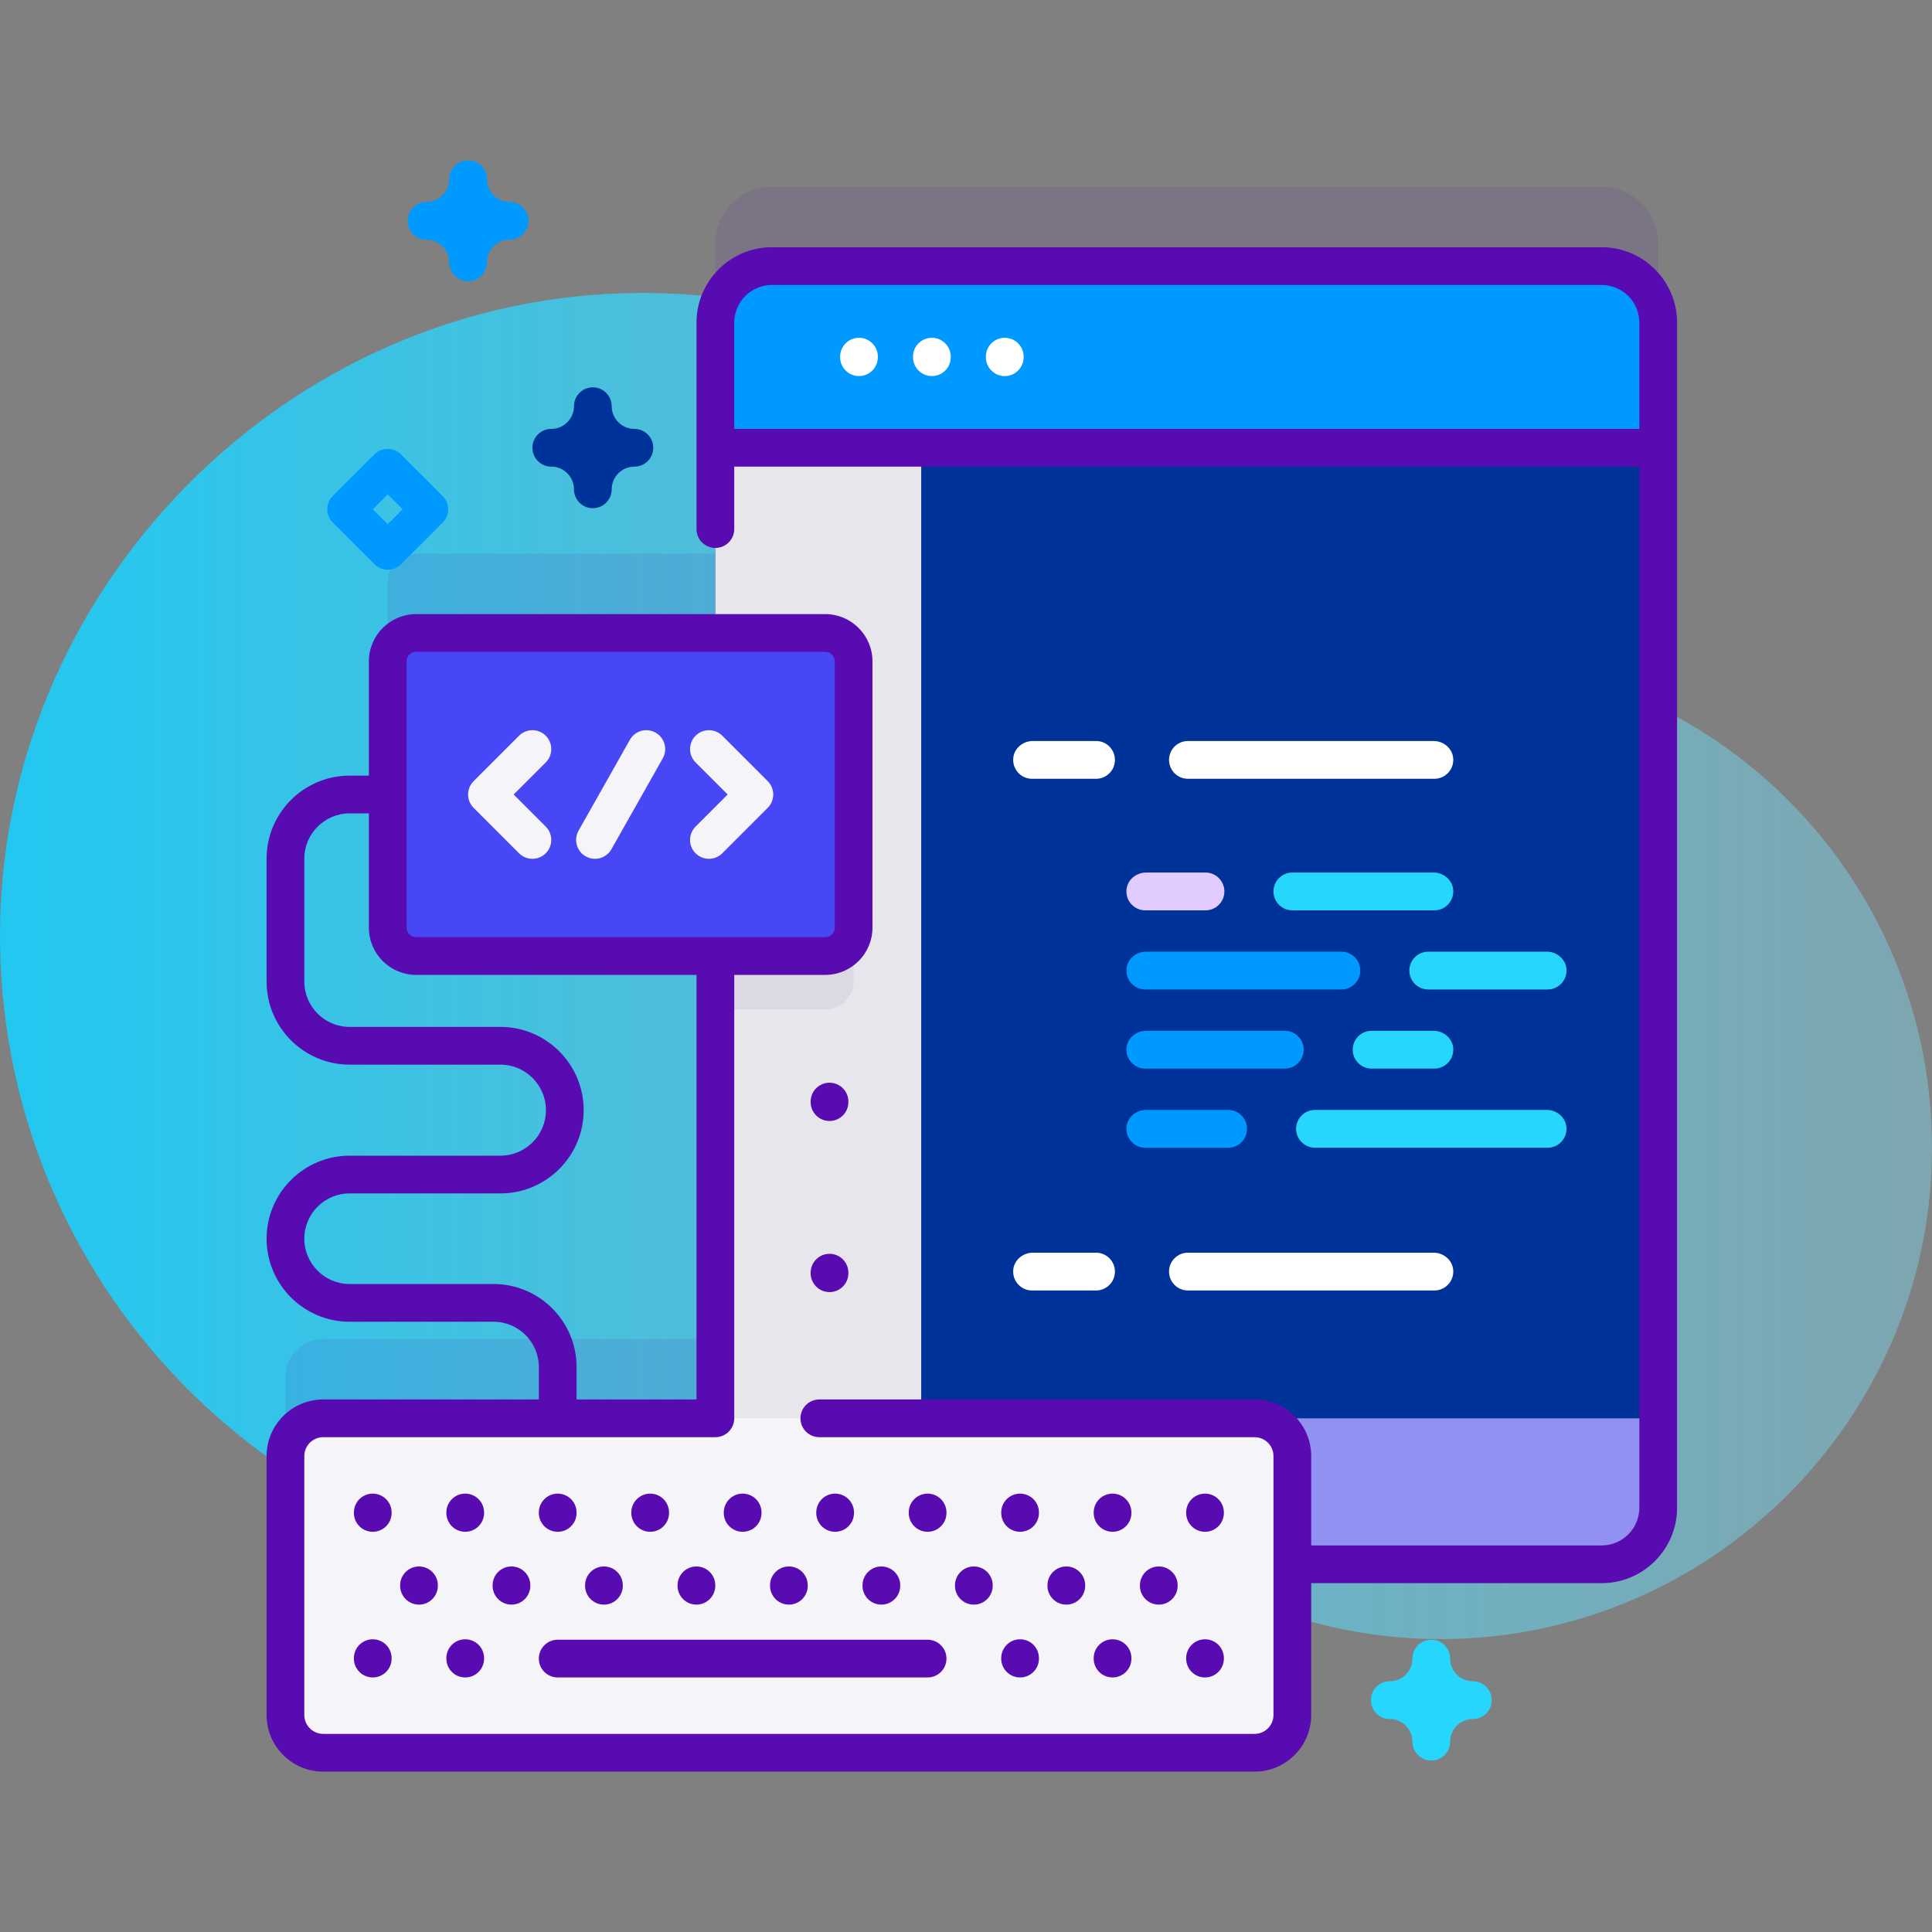 <svg width="256" height="256" viewBox="0 0 256 256" fill="none" xmlns="http://www.w3.org/2000/svg">
<rect x="0" y="0" width="256" height="256" fill="#808080" stroke="none"/>
<g clip-path="url(#clip0)">
<path d="M191.303 87.008C191.207 87.007 191.11 87.007 191.014 87.007C174.997 86.982 159.822 80.085 149.294 68.014C133.611 50.032 110.494 38.703 84.734 38.818C37.978 39.025 -0.598 78.308 0.007 125.06C0.608 171.553 38.484 209.057 85.121 209.057C98.292 209.057 110.763 206.064 121.894 200.721C131.491 196.115 142.926 197.329 151.378 203.802C162.309 212.174 175.973 217.159 190.801 217.184C226.492 217.243 255.791 188.173 255.999 152.483C256.208 116.459 227.278 87.219 191.303 87.008Z" fill="url(#paint0_linear)"/>
<path opacity="0.1" d="M212.227 24.759H102.286C98.148 24.759 94.79 28.117 94.79 32.255V73.371H55.139C53.06 73.371 51.376 75.056 51.376 77.134V112.418C51.376 114.496 53.06 116.181 55.139 116.181H94.79V177.435H42.825C40.063 177.435 37.824 179.674 37.824 182.437V216.749C37.824 219.511 40.062 221.75 42.825 221.75H166.24C169.002 221.75 171.241 219.511 171.241 216.749V196.78H212.227C216.365 196.78 219.723 193.422 219.723 189.284V32.255C219.723 28.117 216.365 24.759 212.227 24.759Z" fill="#590BB2"/>
<path d="M189.655 233.28C188.274 233.28 187.155 232.161 187.155 230.78C187.155 229.124 185.808 227.776 184.151 227.776C182.77 227.776 181.651 226.657 181.651 225.276C181.651 223.895 182.77 222.776 184.151 222.776C185.808 222.776 187.155 221.428 187.155 219.771C187.155 218.39 188.274 217.271 189.655 217.271C191.036 217.271 192.155 218.39 192.155 219.771C192.155 221.428 193.503 222.776 195.16 222.776C196.541 222.776 197.66 223.895 197.66 225.276C197.66 226.657 196.541 227.776 195.16 227.776C193.503 227.776 192.155 229.123 192.155 230.78C192.155 232.161 191.036 233.28 189.655 233.28Z" fill="#27D6FD"/>
<path d="M62.023 37.265C60.643 37.265 59.523 36.146 59.523 34.765C59.523 33.107 58.175 31.758 56.516 31.758C55.136 31.758 54.016 30.639 54.016 29.258C54.016 27.877 55.136 26.758 56.516 26.758C58.175 26.758 59.523 25.409 59.523 23.75C59.523 22.369 60.643 21.25 62.023 21.25C63.404 21.25 64.523 22.369 64.523 23.75C64.523 25.408 65.873 26.758 67.531 26.758C68.912 26.758 70.031 27.877 70.031 29.258C70.031 30.639 68.912 31.758 67.531 31.758C65.873 31.758 64.523 33.106 64.523 34.765C64.523 36.146 63.404 37.265 62.023 37.265Z" fill="#0099FF"/>
<path d="M51.376 75.494C50.713 75.494 50.077 75.231 49.608 74.761L44.1 69.254C43.632 68.784 43.368 68.149 43.368 67.486C43.368 66.823 43.632 66.187 44.1 65.719L49.608 60.211C50.584 59.234 52.167 59.234 53.144 60.211L58.651 65.719C59.12 66.188 59.383 66.823 59.383 67.486C59.383 68.149 59.12 68.785 58.651 69.254L53.144 74.761C52.675 75.231 52.039 75.494 51.376 75.494ZM49.404 67.486L51.376 69.458L53.348 67.486L51.376 65.514L49.404 67.486Z" fill="#0099FF"/>
<path d="M78.554 67.34C77.174 67.34 76.054 66.221 76.054 64.84C76.054 63.181 74.705 61.831 73.046 61.831C71.666 61.831 70.546 60.712 70.546 59.331C70.546 57.95 71.666 56.831 73.046 56.831C74.705 56.831 76.054 55.483 76.054 53.824C76.054 52.443 77.174 51.324 78.554 51.324C79.934 51.324 81.054 52.443 81.054 53.824C81.054 55.482 82.403 56.831 84.061 56.831C85.442 56.831 86.561 57.95 86.561 59.331C86.561 60.712 85.442 61.831 84.061 61.831C82.403 61.831 81.054 63.181 81.054 64.84C81.054 66.22 79.934 67.34 78.554 67.34Z" fill="#003399"/>
<path d="M219.723 42.755V199.784C219.723 203.922 216.365 207.28 212.227 207.28H102.286C98.148 207.28 94.79 203.922 94.79 199.784V42.755C94.79 38.617 98.148 35.259 102.286 35.259H212.227C216.365 35.259 219.723 38.617 219.723 42.755Z" fill="#003399"/>
<path d="M94.79 187.935V199.783C94.79 203.921 98.148 207.279 102.286 207.279H212.227C216.365 207.279 219.723 203.921 219.723 199.783V187.935H94.79Z" fill="#9191F1"/>
<path d="M122.066 35.258V207.279H102.286C98.15 207.279 94.789 203.923 94.789 199.782V42.755C94.789 38.619 98.15 35.258 102.286 35.258H122.066Z" fill="#E8E6ED"/>
<path d="M113.104 94.719V130.003C113.104 132.079 111.424 133.764 109.343 133.764H94.789V90.953H109.343C111.424 90.953 113.104 92.638 113.104 94.719Z" fill="#DDD9E4"/>
<path d="M219.723 59.331V42.755C219.723 38.615 216.367 35.259 212.227 35.259H102.286C98.146 35.259 94.79 38.615 94.79 42.755V59.332L219.723 59.331Z" fill="#0099FF"/>
<path d="M159.734 115.617H151.867C150.559 115.617 149.39 116.573 149.266 117.875C149.124 119.369 150.295 120.626 151.759 120.626H159.734C161.117 120.626 162.238 119.505 162.238 118.122C162.238 116.739 161.117 115.617 159.734 115.617Z" fill="#E2CCFF"/>
<path d="M189.954 115.617H171.244C169.861 115.617 168.74 116.738 168.74 118.121C168.74 119.504 169.861 120.625 171.244 120.625H190.062C191.526 120.625 192.697 119.368 192.554 117.875C192.43 116.573 191.262 115.617 189.954 115.617Z" fill="#27D6FD"/>
<path d="M177.74 126.102H151.867C150.559 126.102 149.392 127.058 149.267 128.36C149.125 129.853 150.295 131.11 151.76 131.11H177.74C179.123 131.11 180.244 129.989 180.244 128.606C180.244 127.223 179.123 126.102 177.74 126.102Z" fill="#0099FF"/>
<path d="M204.958 126.102H189.249C187.866 126.102 186.745 127.223 186.745 128.606C186.745 129.989 187.866 131.11 189.249 131.11H205.066C206.53 131.11 207.701 129.853 207.559 128.359C207.434 127.058 206.266 126.102 204.958 126.102Z" fill="#27D6FD"/>
<path d="M170.237 136.587H151.867C150.559 136.587 149.39 137.543 149.266 138.845C149.124 140.338 150.295 141.595 151.759 141.595H170.238C171.621 141.595 172.742 140.474 172.742 139.091C172.742 137.708 171.621 136.587 170.237 136.587Z" fill="#0099FF"/>
<path d="M189.955 136.587H181.748C180.365 136.587 179.244 137.708 179.244 139.091C179.244 140.474 180.365 141.595 181.748 141.595H190.063C191.527 141.595 192.698 140.338 192.555 138.844C192.431 137.543 191.263 136.587 189.955 136.587Z" fill="#27D6FD"/>
<path d="M204.959 147.072H174.246C172.863 147.072 171.742 148.193 171.742 149.576C171.742 150.959 172.863 152.08 174.246 152.08H205.067C206.531 152.08 207.702 150.823 207.559 149.33C207.435 148.028 206.267 147.072 204.959 147.072Z" fill="#27D6FD"/>
<path d="M162.735 147.072H151.867C150.559 147.072 149.39 148.028 149.266 149.33C149.124 150.824 150.295 152.081 151.759 152.081H162.735C164.118 152.081 165.239 150.96 165.239 149.577C165.239 148.193 164.118 147.072 162.735 147.072Z" fill="#0099FF"/>
<path d="M145.23 98.186H136.863C135.555 98.186 134.386 99.142 134.262 100.444C134.12 101.938 135.291 103.195 136.755 103.195H145.23C146.613 103.195 147.735 102.074 147.735 100.691C147.734 99.308 146.613 98.186 145.23 98.186Z" fill="white"/>
<path d="M189.955 98.186H157.408C156.025 98.186 154.903 99.308 154.903 100.69C154.903 102.073 156.024 103.194 157.408 103.194H190.062C191.527 103.194 192.697 101.937 192.555 100.444C192.431 99.143 191.263 98.186 189.955 98.186Z" fill="white"/>
<path d="M145.23 165.987H136.863C135.555 165.987 134.386 166.943 134.262 168.245C134.12 169.739 135.291 170.996 136.755 170.996H145.23C146.613 170.996 147.735 169.875 147.735 168.492C147.734 167.108 146.613 165.987 145.23 165.987Z" fill="white"/>
<path d="M189.955 165.987H157.408C156.025 165.987 154.903 167.108 154.903 168.492C154.903 169.875 156.024 170.996 157.408 170.996H190.062C191.527 170.996 192.697 169.739 192.555 168.245C192.431 166.943 191.263 165.987 189.955 165.987Z" fill="white"/>
<path d="M109.343 126.681H55.139C53.06 126.681 51.376 124.996 51.376 122.918V87.633C51.376 85.555 53.06 83.871 55.139 83.871H109.343C111.421 83.871 113.106 85.555 113.106 87.633V122.918C113.106 124.996 111.421 126.681 109.343 126.681Z" fill="#4747F5"/>
<path d="M70.545 113.797C69.905 113.797 69.264 113.553 68.776 113.065L62.756 107.044C61.779 106.067 61.779 104.484 62.756 103.507L68.776 97.487C69.752 96.51 71.338 96.51 72.314 97.487C73.29 98.463 73.29 100.047 72.314 101.024L68.062 105.275L72.314 109.527C73.29 110.504 73.29 112.087 72.314 113.064C71.826 113.553 71.185 113.797 70.545 113.797Z" fill="#F5F4F9"/>
<path d="M93.937 96.754C94.577 96.754 95.218 96.999 95.706 97.487L101.726 103.508C102.703 104.485 102.703 106.068 101.726 107.045L95.705 113.065C94.729 114.042 93.144 114.042 92.168 113.065C91.191 112.088 91.191 110.505 92.168 109.528L96.419 105.276L92.168 101.025C91.191 100.048 91.191 98.464 92.168 97.487C92.656 96.999 93.297 96.754 93.937 96.754Z" fill="#F5F4F9"/>
<path d="M78.839 113.798C78.422 113.798 78 113.693 77.612 113.474C76.409 112.795 75.984 111.269 76.664 110.066L83.463 98.026C84.142 96.823 85.668 96.399 86.871 97.078C88.073 97.757 88.498 99.283 87.819 100.486L81.019 112.526C80.559 113.34 79.712 113.798 78.839 113.798Z" fill="#F5F4F9"/>
<path d="M166.24 232.25H42.825C40.063 232.25 37.824 230.011 37.824 227.248V192.936C37.824 190.174 40.062 187.935 42.825 187.935H166.24C169.002 187.935 171.241 190.174 171.241 192.936V227.248C171.241 230.01 169.002 232.25 166.24 232.25Z" fill="#F5F4F9"/>
<path d="M113.82 44.759C112.44 44.759 111.32 45.878 111.32 47.259V47.331C111.32 48.712 112.44 49.831 113.82 49.831C115.201 49.831 116.32 48.712 116.32 47.331V47.259C116.32 45.878 115.201 44.759 113.82 44.759Z" fill="white"/>
<path d="M123.478 44.759C122.098 44.759 120.978 45.878 120.978 47.259V47.331C120.978 48.712 122.098 49.831 123.478 49.831C124.859 49.831 125.978 48.712 125.978 47.331V47.259C125.978 45.878 124.859 44.759 123.478 44.759Z" fill="white"/>
<path d="M133.135 44.759C131.754 44.759 130.635 45.878 130.635 47.259V47.331C130.635 48.712 131.754 49.831 133.135 49.831C134.516 49.831 135.635 48.712 135.635 47.331V47.259C135.635 45.878 134.516 44.759 133.135 44.759Z" fill="white"/>
<path d="M212.227 32.758H102.286C96.774 32.758 92.29 37.243 92.29 42.754V70.105C92.29 71.486 93.409 72.605 94.79 72.605C96.171 72.605 97.29 71.486 97.29 70.105V61.831H217.223V199.782C217.223 202.536 214.982 204.777 212.227 204.777H173.741V192.935C173.741 188.799 170.376 185.434 166.24 185.434H108.564C107.184 185.434 106.064 186.553 106.064 187.934C106.064 189.315 107.184 190.434 108.564 190.434H166.24C167.62 190.434 168.742 191.556 168.742 192.935V227.247C168.742 228.627 167.62 229.749 166.24 229.749H42.825C41.446 229.749 40.324 228.627 40.324 227.247V192.935C40.324 191.556 41.446 190.434 42.825 190.434H94.79C96.171 190.434 97.29 189.315 97.29 187.934V129.18H109.344C112.797 129.18 115.606 126.371 115.606 122.918V87.634C115.606 84.181 112.796 81.372 109.344 81.372H55.139C51.685 81.372 48.876 84.181 48.876 87.634V102.776H46.326C40.26 102.776 35.324 107.712 35.324 113.778V130.067C35.324 136.134 40.26 141.07 46.326 141.07H66.308C69.633 141.07 72.339 143.776 72.339 147.101C72.339 150.427 69.633 153.133 66.308 153.133H46.326C40.26 153.133 35.324 158.068 35.324 164.135C35.324 170.202 40.26 175.138 46.326 175.138H65.397C68.707 175.138 71.399 177.83 71.399 181.14V185.435H42.825C38.689 185.435 35.324 188.8 35.324 192.936V227.248C35.324 231.384 38.688 234.75 42.825 234.75H166.24C170.376 234.75 173.741 231.385 173.741 227.248V209.778H212.227C217.739 209.778 222.223 205.294 222.223 199.783V42.755C222.223 37.243 217.739 32.758 212.227 32.758ZM53.876 87.633C53.876 86.937 54.443 86.371 55.139 86.371H109.344C110.04 86.371 110.606 86.938 110.606 87.633V122.918C110.606 123.614 110.04 124.18 109.344 124.18H55.139C54.443 124.18 53.876 123.613 53.876 122.918V87.633ZM65.397 170.138H46.326C43.016 170.138 40.324 167.445 40.324 164.135C40.324 160.826 43.016 158.133 46.326 158.133H66.308C72.391 158.133 77.339 153.184 77.339 147.101C77.339 141.018 72.391 136.07 66.308 136.07H46.326C43.016 136.07 40.324 133.377 40.324 130.067V113.778C40.324 110.469 43.016 107.776 46.326 107.776H48.876V122.918C48.876 126.371 51.685 129.18 55.139 129.18H92.29V185.435H76.399V181.14C76.399 175.073 71.463 170.138 65.397 170.138ZM97.29 56.831V42.755C97.29 40 99.531 37.759 102.286 37.759H212.227C214.982 37.759 217.223 40 217.223 42.755V56.831H97.29Z" fill="#590BB2"/>
<path d="M112.415 145.964C112.415 144.583 111.296 143.464 109.915 143.464C108.535 143.464 107.415 144.583 107.415 145.964V146.037C107.415 147.418 108.535 148.537 109.915 148.537C111.296 148.537 112.415 147.418 112.415 146.037V145.964Z" fill="#590BB2"/>
<path d="M109.915 166.136C108.535 166.136 107.415 167.255 107.415 168.636V168.709C107.415 170.09 108.535 171.209 109.915 171.209C111.296 171.209 112.415 170.09 112.415 168.709V168.636C112.415 167.256 111.296 166.136 109.915 166.136Z" fill="#590BB2"/>
<path d="M51.892 200.413C51.892 199.032 50.773 197.913 49.392 197.913C48.012 197.913 46.892 199.032 46.892 200.413V200.47C46.892 201.851 48.012 202.97 49.392 202.97C50.773 202.97 51.892 201.851 51.892 200.47V200.413Z" fill="#590BB2"/>
<path d="M64.145 200.413C64.145 199.032 63.026 197.913 61.645 197.913C60.265 197.913 59.145 199.032 59.145 200.413V200.47C59.145 201.851 60.265 202.97 61.645 202.97C63.026 202.97 64.145 201.851 64.145 200.47V200.413Z" fill="#590BB2"/>
<path d="M73.899 202.97C75.279 202.97 76.399 201.851 76.399 200.47V200.413C76.399 199.032 75.279 197.913 73.899 197.913C72.519 197.913 71.399 199.032 71.399 200.413V200.47C71.399 201.851 72.519 202.97 73.899 202.97Z" fill="#590BB2"/>
<path d="M88.653 200.47V200.413C88.653 199.032 87.533 197.913 86.153 197.913C84.772 197.913 83.653 199.032 83.653 200.413V200.47C83.653 201.851 84.772 202.97 86.153 202.97C87.533 202.97 88.653 201.851 88.653 200.47Z" fill="#590BB2"/>
<path d="M100.906 200.47V200.413C100.906 199.032 99.786 197.913 98.406 197.913C97.025 197.913 95.906 199.032 95.906 200.413V200.47C95.906 201.851 97.025 202.97 98.406 202.97C99.786 202.97 100.906 201.851 100.906 200.47Z" fill="#590BB2"/>
<path d="M113.159 200.47V200.413C113.159 199.032 112.039 197.913 110.659 197.913C109.278 197.913 108.159 199.032 108.159 200.413V200.47C108.159 201.851 109.278 202.97 110.659 202.97C112.039 202.97 113.159 201.851 113.159 200.47Z" fill="#590BB2"/>
<path d="M125.413 200.47V200.413C125.413 199.032 124.293 197.913 122.913 197.913C121.532 197.913 120.413 199.032 120.413 200.413V200.47C120.413 201.851 121.532 202.97 122.913 202.97C124.293 202.97 125.413 201.851 125.413 200.47Z" fill="#590BB2"/>
<path d="M135.166 202.97C136.547 202.97 137.666 201.851 137.666 200.47V200.413C137.666 199.032 136.547 197.913 135.166 197.913C133.785 197.913 132.666 199.032 132.666 200.413V200.47C132.666 201.851 133.785 202.97 135.166 202.97Z" fill="#590BB2"/>
<path d="M147.419 202.97C148.8 202.97 149.919 201.851 149.919 200.47V200.413C149.919 199.032 148.8 197.913 147.419 197.913C146.038 197.913 144.919 199.032 144.919 200.413V200.47C144.919 201.851 146.038 202.97 147.419 202.97Z" fill="#590BB2"/>
<path d="M159.672 202.97C161.053 202.97 162.172 201.851 162.172 200.47V200.413C162.172 199.032 161.053 197.913 159.672 197.913C158.291 197.913 157.172 199.032 157.172 200.413V200.47C157.172 201.851 158.291 202.97 159.672 202.97Z" fill="#590BB2"/>
<path d="M53.019 210.064V210.121C53.019 211.502 54.139 212.621 55.519 212.621C56.9 212.621 58.019 211.502 58.019 210.121V210.064C58.019 208.683 56.9 207.564 55.519 207.564C54.139 207.564 53.019 208.683 53.019 210.064Z" fill="#590BB2"/>
<path d="M65.272 210.064V210.121C65.272 211.502 66.392 212.621 67.772 212.621C69.153 212.621 70.272 211.502 70.272 210.121V210.064C70.272 208.683 69.153 207.564 67.772 207.564C66.392 207.564 65.272 208.683 65.272 210.064Z" fill="#590BB2"/>
<path d="M82.526 210.121V210.064C82.526 208.683 81.406 207.564 80.026 207.564C78.645 207.564 77.526 208.683 77.526 210.064V210.121C77.526 211.502 78.645 212.621 80.026 212.621C81.406 212.621 82.526 211.502 82.526 210.121Z" fill="#590BB2"/>
<path d="M94.779 210.121V210.064C94.779 208.683 93.659 207.564 92.279 207.564C90.898 207.564 89.779 208.683 89.779 210.064V210.121C89.779 211.502 90.898 212.621 92.279 212.621C93.659 212.621 94.779 211.502 94.779 210.121Z" fill="#590BB2"/>
<path d="M104.533 207.564C103.152 207.564 102.033 208.683 102.033 210.064V210.121C102.033 211.502 103.152 212.621 104.533 212.621C105.913 212.621 107.033 211.502 107.033 210.121V210.064C107.033 208.683 105.913 207.564 104.533 207.564Z" fill="#590BB2"/>
<path d="M119.286 210.121V210.064C119.286 208.683 118.167 207.564 116.786 207.564C115.406 207.564 114.286 208.683 114.286 210.064V210.121C114.286 211.502 115.406 212.621 116.786 212.621C118.167 212.621 119.286 211.502 119.286 210.121Z" fill="#590BB2"/>
<path d="M131.539 210.121V210.064C131.539 208.683 130.42 207.564 129.039 207.564C127.659 207.564 126.539 208.683 126.539 210.064V210.121C126.539 211.502 127.659 212.621 129.039 212.621C130.42 212.621 131.539 211.502 131.539 210.121Z" fill="#590BB2"/>
<path d="M143.793 210.121V210.064C143.793 208.683 142.674 207.564 141.293 207.564C139.912 207.564 138.793 208.683 138.793 210.064V210.121C138.793 211.502 139.912 212.621 141.293 212.621C142.674 212.621 143.793 211.502 143.793 210.121Z" fill="#590BB2"/>
<path d="M156.046 210.121V210.064C156.046 208.683 154.927 207.564 153.546 207.564C152.165 207.564 151.046 208.683 151.046 210.064V210.121C151.046 211.502 152.165 212.621 153.546 212.621C154.927 212.621 156.046 211.502 156.046 210.121Z" fill="#590BB2"/>
<path d="M49.392 217.214C48.012 217.214 46.892 218.333 46.892 219.714V219.772C46.892 221.153 48.012 222.272 49.392 222.272C50.773 222.272 51.892 221.153 51.892 219.772V219.714C51.892 218.333 50.773 217.214 49.392 217.214Z" fill="#590BB2"/>
<path d="M61.645 217.214C60.265 217.214 59.145 218.333 59.145 219.714V219.772C59.145 221.153 60.265 222.272 61.645 222.272C63.026 222.272 64.145 221.153 64.145 219.772V219.714C64.145 218.333 63.026 217.214 61.645 217.214Z" fill="#590BB2"/>
<path d="M71.399 219.772C71.399 221.153 72.519 222.272 73.899 222.272H122.912C124.293 222.272 125.412 221.153 125.412 219.772C125.412 218.391 124.293 217.272 122.912 217.272H73.899C72.519 217.272 71.399 218.391 71.399 219.772Z" fill="#590BB2"/>
<path d="M132.666 219.772C132.666 221.153 133.785 222.272 135.166 222.272C136.547 222.272 137.666 221.153 137.666 219.772V219.714C137.666 218.333 136.547 217.214 135.166 217.214C133.785 217.214 132.666 218.333 132.666 219.714V219.772Z" fill="#590BB2"/>
<path d="M144.919 219.772C144.919 221.153 146.038 222.272 147.419 222.272C148.8 222.272 149.919 221.153 149.919 219.772V219.714C149.919 218.333 148.8 217.214 147.419 217.214C146.038 217.214 144.919 218.333 144.919 219.714V219.772Z" fill="#590BB2"/>
<path d="M157.172 219.772C157.172 221.153 158.291 222.272 159.672 222.272C161.053 222.272 162.172 221.153 162.172 219.772V219.714C162.172 218.333 161.053 217.214 159.672 217.214C158.291 217.214 157.172 218.333 157.172 219.714V219.772Z" fill="#590BB2"/>
</g>
<defs>
<linearGradient id="paint0_linear" x1="-57" y1="128" x2="288.5" y2="128" gradientUnits="userSpaceOnUse">
<stop offset="0.001" stop-color="#00CCFF"/>
<stop offset="1" stop-color="#84E6FE" stop-opacity="0.32"/>
</linearGradient>
<clipPath id="clip0">
<rect width="256" height="256" fill="white"/>
</clipPath>
</defs>
</svg>
